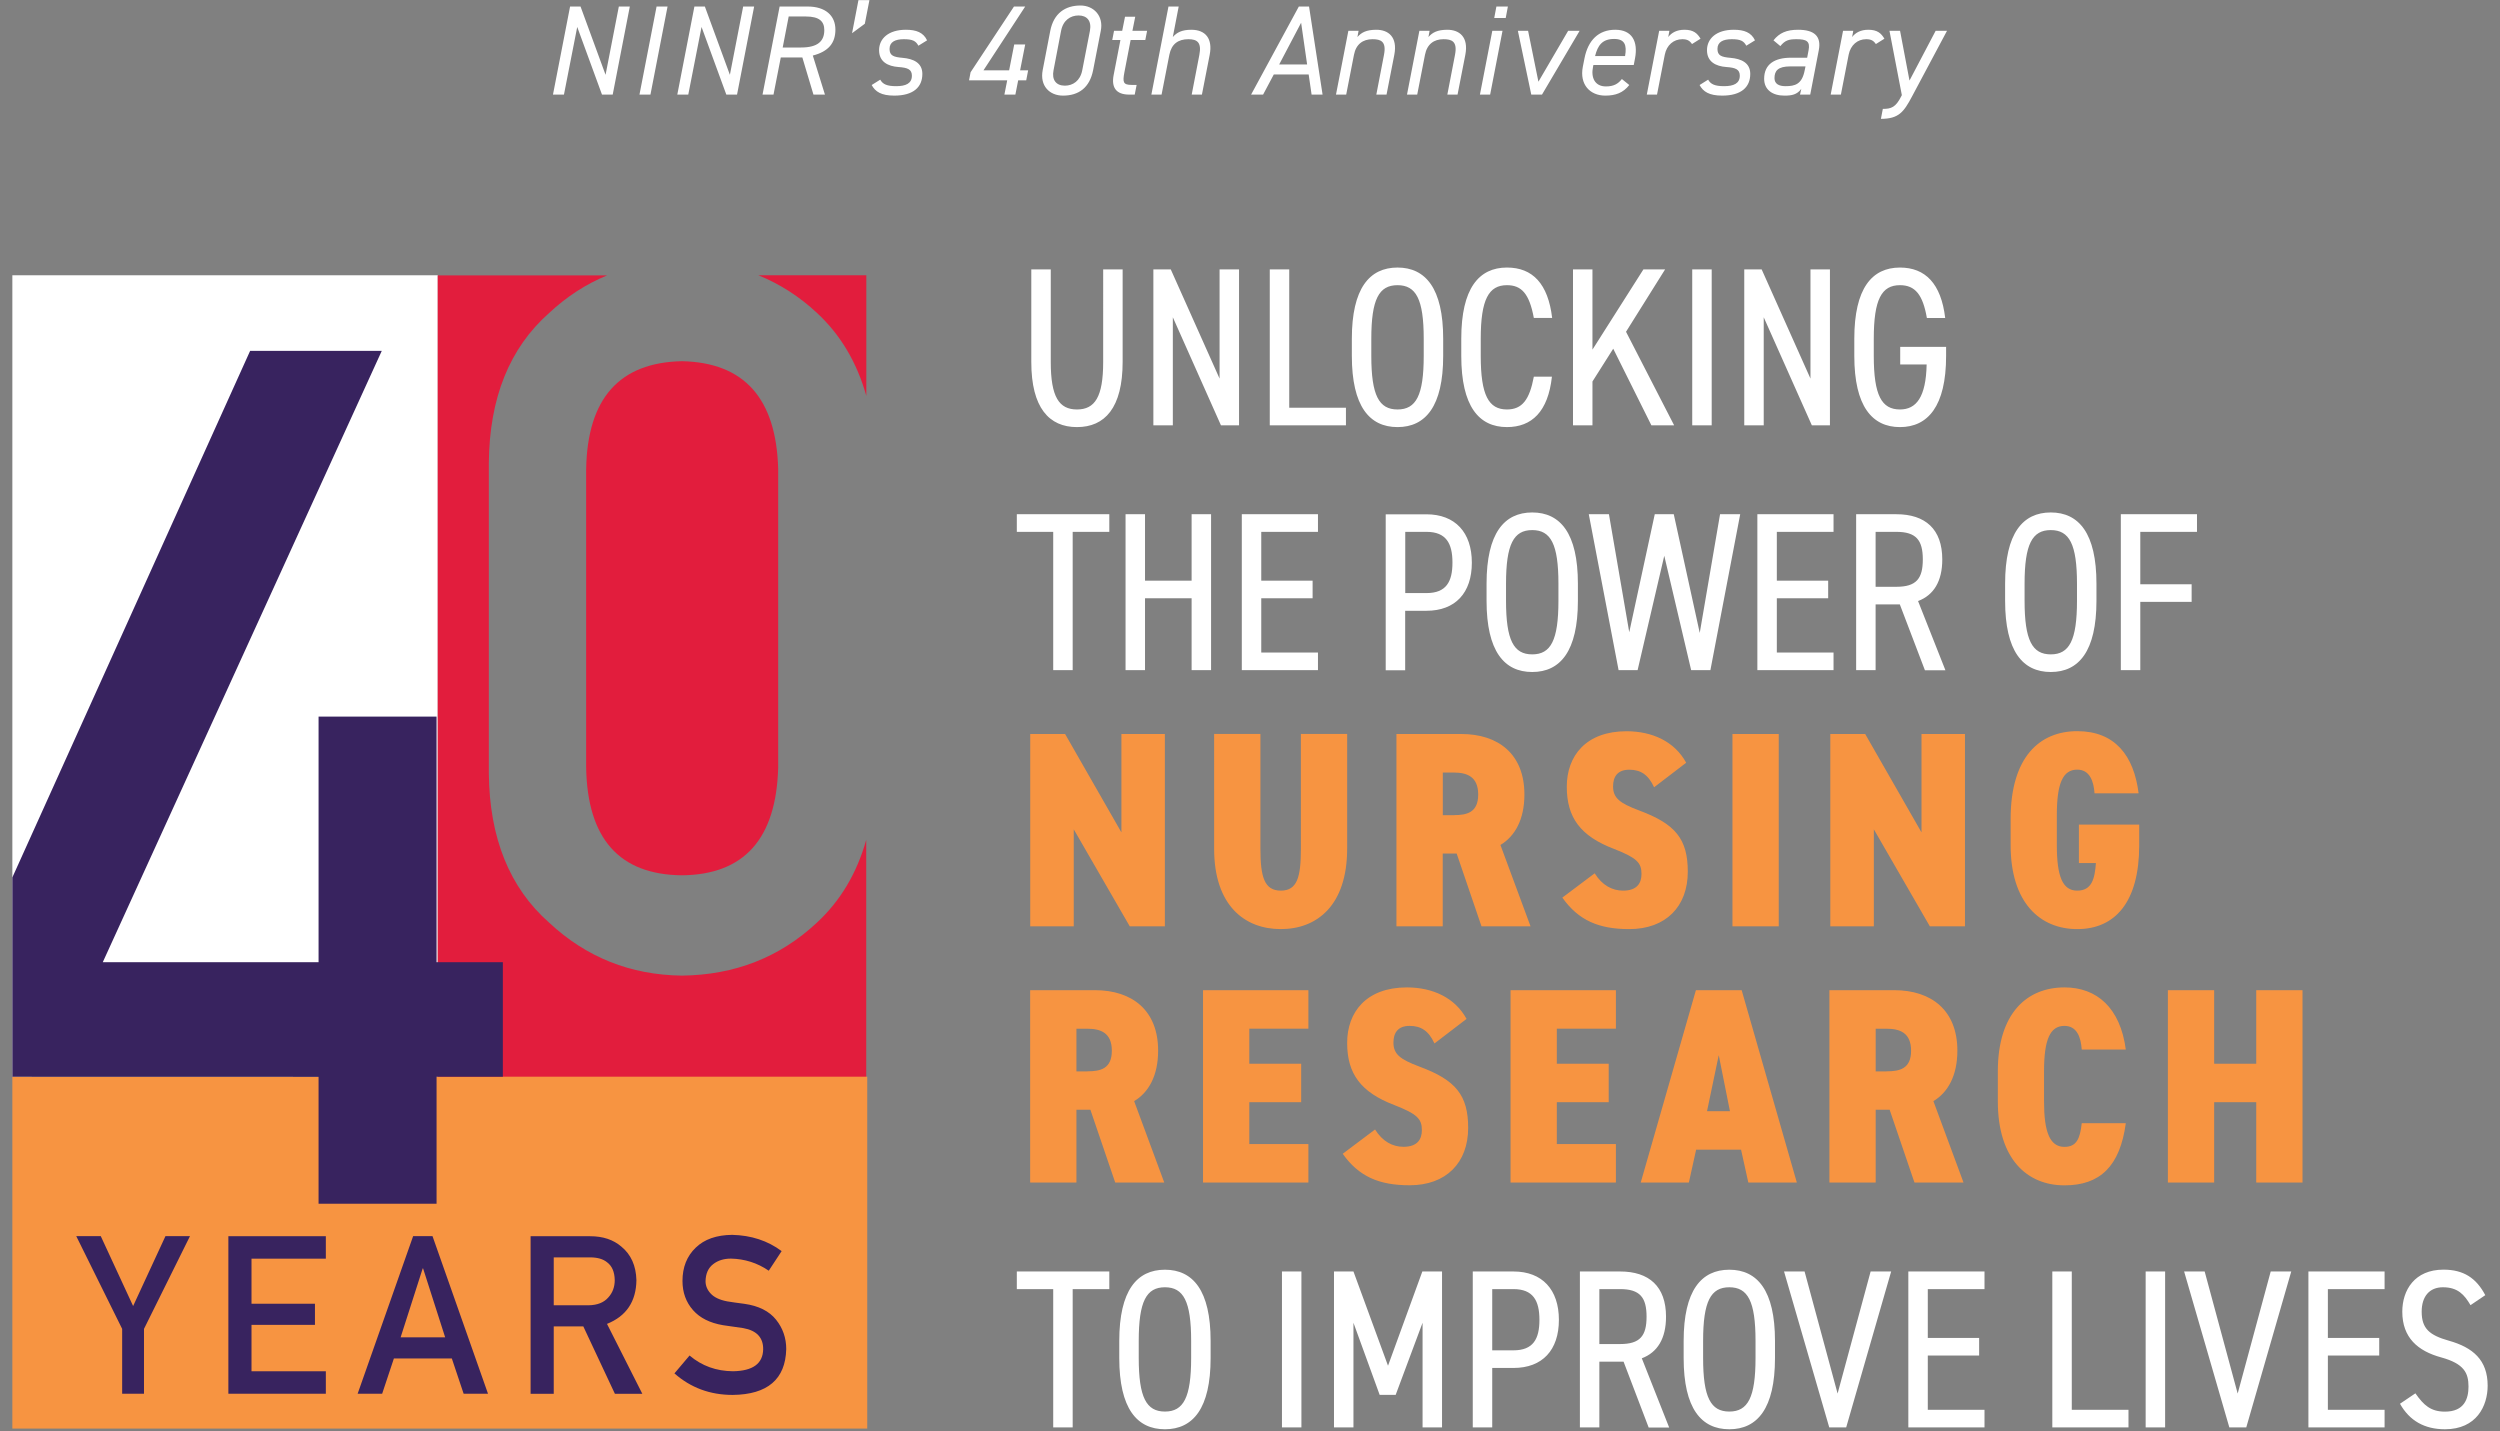 <svg xmlns="http://www.w3.org/2000/svg" width="538" height="308" fill="none" viewBox="0 0 538 308">
  <rect x="0" y="0" width="538" height="308" fill="#808080" stroke="none"/>
  <path fill="#fff" d="m409.167 20.688.109-.22-2.664-13.844h2.28l2.032 10.713 5.631-10.713H419l-7.554 14.174c-1.758 3.296-2.829 4.779-6.674 4.779l.412-2.143c1.813 0 2.774-.33 3.983-2.746ZM405.526 8.327l-1.841 1.154c-.494-.742-1.043-1.044-2.087-1.044-1.868 0-3.351 1.264-3.763 3.324l-1.676 8.597h-2.197l2.664-13.734h2.198l-.248 1.346c.742-.961 1.868-1.566 3.489-1.566 1.95 0 2.774.77 3.461 1.923ZM379.645 16.952c0-3.159 2.28-4.532 5.768-4.532h3.489l.302-1.593c.385-1.95-.439-2.39-2.582-2.39-1.648 0-2.472.22-3.488 1.483l-1.484-1.236c1.264-1.593 2.802-2.28 5.302-2.28 3.433 0 5.054 1.346 4.449 4.423l-1.84 9.531h-2.197l.274-1.236c-.906 1.236-2.032 1.456-3.625 1.456-2.582 0-4.368-1.264-4.368-3.626Zm8.735-1.868.165-.796h-3.269c-2.664 0-3.406.961-3.406 2.527 0 1.236.962 1.73 2.362 1.73 2.033 0 3.571-.385 4.148-3.46ZM377.673 8.684l-1.868 1.154c-.55-1.016-1.236-1.401-3.132-1.401-1.84 0-3.076.577-3.076 2.088 0 1.455.879 1.758 2.802 1.922 2.252.193 4.257 1.017 4.257 3.461 0 2.857-1.95 4.67-6.043 4.67-2.801 0-4.092-.852-4.861-2.28l1.84-1.154c.549.99 1.456 1.401 3.433 1.401 2.06 0 3.379-.577 3.379-2.252 0-1.346-.879-1.73-2.884-1.868-2.28-.165-4.175-1.126-4.175-3.626s2.032-4.395 5.768-4.395c2.225 0 3.763.577 4.56 2.28ZM365.956 8.327l-1.84 1.154c-.495-.742-1.044-1.044-2.088-1.044-1.868 0-3.351 1.264-3.763 3.324l-1.675 8.597h-2.198l2.665-13.734h2.197l-.247 1.346c.741-.961 1.868-1.566 3.488-1.566 1.95 0 2.774.77 3.461 1.923ZM349.028 17.007l1.594 1.29c-1.319 1.676-2.939 2.28-5.164 2.28-3.296 0-5.576-2.389-4.835-6.207l.357-1.813c.769-3.9 3.022-6.153 6.62-6.153 3.626 0 4.944 2.527 4.258 6.153l-.275 1.428h-8.68l-.082.385c-.495 2.362.412 4.23 2.774 4.23 1.703 0 2.637-.577 3.433-1.593Zm-1.675-8.625c-2.527 0-3.516 1.373-4.093 3.68h6.455c.412-2.361-.055-3.68-2.362-3.68ZM337.467 6.624h2.472l-8.103 13.734h-2.307l-2.884-13.734h2.197l2.225 10.96 6.4-10.96ZM318.48 20.358l2.665-13.734h2.197l-2.664 13.734h-2.198Zm3.077-16.48.467-2.473h2.472l-.467 2.472h-2.472ZM302.786 20.358l2.665-13.734h2.197l-.247 1.346c.879-1.016 1.95-1.538 3.983-1.565 2.664-.028 4.697 1.538 3.955 5.383l-1.676 8.57h-2.197l1.648-8.542c.577-2.94-.714-3.379-2.472-3.379-2.06 0-3.543 1.071-3.983 3.351l-1.675 8.57h-2.198ZM287.504 20.358l2.665-13.734h2.197l-.247 1.346c.879-1.016 1.95-1.538 3.983-1.565 2.664-.028 4.697 1.538 3.955 5.383l-1.676 8.57h-2.197l1.648-8.542c.577-2.94-.714-3.379-2.472-3.379-2.06 0-3.543 1.071-3.983 3.351l-1.675 8.57h-2.198ZM271.818 20.358h-2.582l10.273-18.953h2.197l2.912 18.953h-2.362l-.632-4.34h-7.499l-2.307 4.34Zm8.185-15.464-4.724 8.982h6.015l-1.291-8.982ZM247.774 20.358l3.68-18.953h2.198l-1.264 6.565c.852-.989 1.978-1.566 3.983-1.566 3.104 0 4.615 1.95 3.956 5.384l-1.676 8.57h-2.197l1.648-8.543c.522-2.691-.467-3.378-2.363-3.378-2.17 0-3.625.989-4.092 3.351l-1.676 8.57h-2.197ZM239.357 8.602l.385-1.978h1.757l.605-3.021h2.197l-.604 3.021h3.159l-.385 1.978h-3.159l-1.346 6.977c-.384 2.06-.302 2.692 1.539 2.692h1.098l-.412 2.087h-1.181c-2.884 0-3.873-1.593-3.351-4.23l1.456-7.526h-1.758ZM236.885 6.652l-1.648 8.46c-.742 3.763-3.104 5.466-6.483 5.466-2.856 0-5.026-2.06-4.367-5.494l1.621-8.405c.741-3.873 3.296-5.493 6.51-5.493 2.856 0 5.026 2.252 4.367 5.466Zm-2.335 0c.412-2.198-.659-3.324-2.445-3.324-1.73 0-3.323 1.016-3.763 3.324l-1.62 8.46c-.412 2.087.549 3.323 2.444 3.323 1.703 0 3.297-1.016 3.736-3.323l1.648-8.46ZM218.207 1.405h2.417l-8.982 13.734h5.521l1.099-5.576h2.362l-1.099 5.576h1.731l-.412 2.143h-1.731l-.604 3.076h-2.362l.604-3.076h-8.213l.33-1.73 9.339-14.147ZM199.506 8.684l-1.867 1.154c-.55-1.016-1.236-1.401-3.132-1.401-1.84 0-3.076.577-3.076 2.088 0 1.455.879 1.758 2.802 1.922 2.252.193 4.257 1.017 4.257 3.461 0 2.857-1.95 4.67-6.043 4.67-2.802 0-4.093-.852-4.862-2.28l1.841-1.154c.549.99 1.456 1.401 3.433 1.401 2.06 0 3.379-.577 3.379-2.252 0-1.346-.879-1.73-2.884-1.868-2.28-.165-4.175-1.126-4.175-3.626s2.032-4.395 5.768-4.395c2.225 0 3.763.577 4.559 2.28ZM187.1.032l-.989 5.081-2.747 2.033 1.374-7.114h2.362ZM177.527 20.358h-2.472l-2.39-7.993h-4.642l-1.566 7.993h-2.362l3.681-18.953h6.043c3.79 0 5.96 1.923 5.96 4.972 0 2.857-1.456 4.697-4.862 5.576l2.61 8.405Zm-9.092-10.136h3.955c3.599 0 4.999-1.373 4.999-3.735 0-1.868-1.043-2.94-3.982-2.94h-3.681l-1.291 6.675ZM159.928 1.405h2.363l-3.681 18.953h-2.307L150.974 5.8l-2.857 14.558h-2.362l3.681-18.953h2.252l5.384 14.695 2.856-14.695ZM143.658 1.405l-3.681 18.953h-2.362l3.68-18.953h2.363ZM133.173 1.405h2.363l-3.681 18.953h-2.307L124.219 5.8l-2.857 14.558H119l3.681-18.953h2.252l5.384 14.695 2.856-14.695ZM241.592 57.973V77.86c0 9.927-3.842 14.05-9.828 14.05-5.986 0-9.829-4.14-9.829-14.001V57.973h4.189V77.91c0 7.536 1.798 10.208 5.64 10.208 3.842 0 5.64-2.672 5.64-10.208V57.973h4.188ZM266.642 57.973V91.53h-3.892L252.394 68.28v23.252h-4.189V57.973h3.744l10.504 23.499v-23.5h4.189ZM277.443 87.739h12.204v3.792h-16.392V57.973h4.188v29.766ZM300.745 91.91c-6.036 0-9.829-4.468-9.829-15.32v-3.693c0-10.851 3.793-15.32 9.829-15.32 6.035 0 9.828 4.469 9.828 15.32v3.694c0 10.85-3.793 15.32-9.828 15.32Zm-5.64-15.32c0 8.51 1.649 11.528 5.64 11.528 3.991 0 5.64-3.018 5.64-11.527v-3.694c0-8.51-1.649-11.527-5.64-11.527-3.991 0-5.64 3.018-5.64 11.527v3.694ZM330.082 68.428c-.973-5.26-2.672-7.058-5.788-7.058-3.892 0-5.64 3.018-5.64 11.527v3.694c0 8.46 1.698 11.527 5.64 11.527 3.314 0 4.864-2.144 5.788-7.058h3.892c-.825 7.536-4.337 10.85-9.68 10.85-6.036 0-9.829-4.468-9.829-15.32v-3.693c0-10.851 3.793-15.32 9.829-15.32 5.54 0 8.855 3.496 9.729 10.85h-3.941ZM355.379 91.531l-8.213-16.49-4.469 7.058v9.432h-4.188V57.973h4.188v17.266l10.967-17.266h4.667l-8.411 13.423 10.356 20.135h-4.914.017ZM368.357 91.531h-4.189V57.973h4.189V91.53ZM393.802 57.973V91.53h-3.892L379.554 68.28v23.252h-4.189V57.973h3.744l10.504 23.499v-23.5h4.189ZM418.802 74.645v1.946c0 10.85-3.941 15.32-9.927 15.32s-9.829-4.47-9.829-15.32v-3.694c0-10.851 3.793-15.32 9.829-15.32 5.442 0 8.855 3.447 9.729 10.85h-3.941c-.874-5.012-2.523-7.057-5.788-7.057-3.942 0-5.64 3.018-5.64 11.527v3.694c0 8.509 1.698 11.527 5.64 11.527 3.496 0 5.59-2.622 5.738-9.68h-5.689v-3.793h9.878ZM238.723 110.661v3.793h-7.883v29.765h-4.188v-29.765h-7.833v-3.793h19.904ZM246.408 124.958h10.026v-14.297h4.189v33.558h-4.189v-15.468h-10.026v15.468h-4.189v-33.558h4.189v14.297ZM283.627 110.661v3.793h-12.203v10.504h11.049v3.793h-11.049v11.675h12.203v3.793h-16.391v-33.558h16.391ZM302.394 131.439v12.797h-4.189v-33.559h8.757c6.184 0 9.779 3.892 9.779 10.406 0 6.514-3.546 10.356-9.779 10.356h-4.568Zm4.584-3.809c4.238 0 5.591-2.425 5.591-6.564s-1.369-6.612-5.591-6.612h-4.568v13.176h4.568ZM329.735 144.615c-6.035 0-9.828-4.469-9.828-15.32v-3.694c0-10.851 3.793-15.32 9.828-15.32 6.036 0 9.829 4.469 9.829 15.32v3.694c0 10.851-3.793 15.32-9.829 15.32Zm-5.639-15.32c0 8.509 1.649 11.527 5.639 11.527 3.991 0 5.64-3.018 5.64-11.527v-3.694c0-8.509-1.649-11.527-5.64-11.527-3.99 0-5.639 3.018-5.639 11.527v3.694ZM352.41 144.219h-4.089l-6.415-33.558h4.337l4.37 25.395 5.491-25.395h4.09l5.59 25.544 4.37-25.544h4.337l-6.414 33.558h-4.14l-5.788-24.62-5.739 24.62ZM394.577 110.661v3.793h-12.203v10.504h11.049v3.793h-11.049v11.675h12.203v3.793h-16.392v-33.558h16.392ZM414.234 144.219l-5.392-14.149h-5.211v14.149h-4.189v-33.558h8.658c6.233 0 9.878 3.215 9.878 9.729 0 4.717-1.847 7.685-5.212 8.955l5.888 14.891h-4.42v-.017Zm-6.134-17.942c4.287 0 5.689-1.748 5.689-5.887 0-4.139-1.418-5.936-5.689-5.936h-4.469v11.823h4.469ZM441.329 144.615c-6.036 0-9.829-4.469-9.829-15.32v-3.694c0-10.851 3.793-15.32 9.829-15.32 6.035 0 9.828 4.469 9.828 15.32v3.694c0 10.851-3.793 15.32-9.828 15.32Zm-5.64-15.32c0 8.509 1.649 11.527 5.64 11.527 3.99 0 5.639-3.018 5.639-11.527v-3.694c0-8.509-1.649-11.527-5.639-11.527-3.991 0-5.64 3.018-5.64 11.527v3.694ZM472.793 110.661v3.793H460.59v11.279h11.049v3.793H460.59v14.693h-4.189v-33.558h16.392Z"/>
  <path fill="#F79441" d="M250.679 157.956v41.392h-7.553l-12.055-20.877v20.877h-9.366v-41.392h7.503l12.121 21.174v-21.174h9.366-.016ZM289.91 157.956v24.654c0 12.236-6.481 17.332-14.281 17.332-7.8 0-14.347-5.096-14.347-17.283V157.94h9.961v24.719c0 6.052.841 9.004 4.386 9.004 3.546 0 4.321-2.935 4.321-9.004V157.94h9.96v.016ZM318.819 199.348l-5.343-15.666h-3.002v15.666h-9.96v-41.392h13.918c8.097 0 13.621 4.387 13.621 13.011 0 5.409-2.044 9.004-5.161 10.868l6.481 17.513h-10.554Zm-5.987-23.928c2.82 0 5.277-.544 5.277-4.436s-2.457-4.733-5.277-4.733h-2.341v9.185h2.341v-.016ZM355.956 169.417c-1.253-2.754-2.935-3.776-5.343-3.776-2.523 0-3.48 1.501-3.48 3.595 0 2.457 1.386 3.595 5.574 5.162 7.8 2.885 10.505 6.118 10.505 13.192 0 7.503-4.733 12.352-12.599 12.352-6.547 0-10.917-1.864-14.397-6.778l6.96-5.228c1.616 2.589 3.776 3.727 6.118 3.727 3.001 0 3.957-1.616 3.957-3.595 0-2.407-1.022-3.479-5.936-5.392-7.207-2.754-10.142-6.728-10.142-13.374 0-6.646 4.139-11.939 12.846-11.939 5.574 0 10.373 2.226 12.846 6.777l-6.893 5.277h-.016ZM382.786 199.348h-9.96v-41.392h9.96v41.392ZM422.859 157.956v41.392h-7.553l-12.055-20.877v20.877h-9.366v-41.392h7.503l12.121 21.174v-21.174h9.366-.016ZM460.359 177.448v4.436c0 12.352-5.277 18.058-13.325 18.058-8.047 0-14.347-5.706-14.347-18.058v-5.64c0-13.324 6.234-18.898 14.347-18.898 8.114 0 12.187 5.277 13.193 13.374h-9.482c-.182-2.589-1.023-5.096-3.727-5.096-3.117 0-4.387 3.002-4.387 9.779v6.481c0 6.778 1.254 9.779 4.387 9.779 3.133 0 3.776-2.523 4.024-5.936h-3.661v-8.279h12.978ZM239.993 254.477l-5.343-15.667h-3.002v15.667h-9.96v-41.392h13.918c8.097 0 13.622 4.386 13.622 13.011 0 5.409-2.045 9.004-5.162 10.867l6.481 17.514h-10.554Zm-6.003-23.928c2.82 0 5.277-.545 5.277-4.436 0-3.892-2.457-4.733-5.277-4.733h-2.342v9.185h2.342v-.016ZM281.566 213.085v8.278h-12.714v7.553h11.164v8.278h-11.164v9.004h12.714v8.279h-22.675v-41.392h22.675ZM308.693 224.546c-1.253-2.754-2.935-3.776-5.343-3.776-2.523 0-3.479 1.5-3.479 3.595 0 2.457 1.385 3.595 5.574 5.161 7.8 2.886 10.504 6.118 10.504 13.193 0 7.503-4.733 12.351-12.599 12.351-6.547 0-10.917-1.863-14.396-6.777l6.959-5.228c1.616 2.589 3.776 3.727 6.118 3.727 3.001 0 3.958-1.616 3.958-3.595 0-2.408-1.023-3.48-5.937-5.392-7.206-2.754-10.142-6.729-10.142-13.374 0-6.646 4.139-11.94 12.847-11.94 5.573 0 10.372 2.226 12.846 6.778l-6.893 5.277h-.017ZM347.743 213.085v8.278h-12.714v7.553h11.164v8.278h-11.164v9.004h12.714v8.279h-22.674v-41.392h22.674ZM353.086 254.477l11.874-41.392h9.845l11.873 41.392h-10.439l-1.566-7.075h-9.664l-1.566 7.075H353.07h.016Zm14.281-15.353h4.915l-2.408-12.055-2.523 12.055h.016ZM411.991 254.477l-5.343-15.667h-3.001v15.667h-9.96v-41.392h13.918c8.097 0 13.621 4.386 13.621 13.011 0 5.409-2.045 9.004-5.161 10.867l6.481 17.514h-10.555Zm-6.002-23.928c2.82 0 5.277-.545 5.277-4.436 0-3.892-2.457-4.733-5.277-4.733h-2.342v9.185h2.342v-.016ZM447.991 225.865c-.182-2.638-1.023-5.095-3.727-5.095-3.117 0-4.387 3.001-4.387 9.779v6.48c0 6.481 1.204 9.779 4.387 9.779 2.638 0 3.364-1.797 3.727-5.095h9.482c-1.253 9.301-5.574 13.374-13.193 13.374-8.097 0-14.347-5.706-14.347-18.058v-6.48c0-12.484 6.234-18.058 14.347-18.058 6.96 0 12.006 4.387 13.193 13.374h-9.482ZM476.487 228.916h9.053v-15.831h9.961v41.392h-9.961v-17.283h-9.053v17.283h-9.961v-41.392h9.961v15.831Z"/>
  <path fill="#fff" d="M238.723 273.622v3.793h-7.883v29.766h-4.188v-29.766h-7.833v-3.793h19.904ZM250.695 307.577c-6.035 0-9.828-4.469-9.828-15.32v-3.694c0-10.851 3.793-15.32 9.828-15.32 6.036 0 9.829 4.469 9.829 15.32v3.694c0 10.851-3.793 15.32-9.829 15.32Zm-5.64-15.336c0 8.509 1.65 11.527 5.64 11.527 3.991 0 5.64-3.018 5.64-11.527v-3.694c0-8.51-1.649-11.527-5.64-11.527-3.99 0-5.64 3.017-5.64 11.527v3.694ZM280.065 307.181h-4.188v-33.559h4.188v33.559ZM298.7 293.906l7.388-20.284h4.238v33.559h-4.189v-22.526l-5.788 15.518h-3.447l-5.639-15.518v22.526h-4.189v-33.559h4.189l7.437 20.284ZM321.127 294.384v12.797h-4.188v-33.559h8.756c6.184 0 9.779 3.892 9.779 10.406 0 6.514-3.545 10.356-9.779 10.356h-4.568Zm4.568-3.793c4.238 0 5.591-2.424 5.591-6.563 0-4.139-1.369-6.613-5.591-6.613h-4.568v13.176h4.568ZM354.785 307.181l-5.393-14.149h-5.211v14.149h-4.188v-33.559h8.657c6.234 0 9.878 3.216 9.878 9.73 0 4.716-1.847 7.685-5.211 8.954l5.887 14.892h-4.419v-.017Zm-6.135-17.942c4.288 0 5.69-1.748 5.69-5.887 0-4.139-1.419-5.937-5.69-5.937h-4.469v11.824h4.469ZM372.15 307.577c-6.036 0-9.829-4.469-9.829-15.32v-3.694c0-10.851 3.793-15.32 9.829-15.32 6.035 0 9.828 4.469 9.828 15.32v3.694c0 10.851-3.793 15.32-9.828 15.32Zm-5.64-15.336c0 8.509 1.649 11.527 5.64 11.527 3.991 0 5.64-3.018 5.64-11.527v-3.694c0-8.51-1.649-11.527-5.64-11.527-3.991 0-5.64 3.017-5.64 11.527v3.694ZM388.344 273.622l7.107 26.27 7.108-26.27h4.419l-9.68 33.559h-3.644l-9.73-33.559h4.42ZM427.064 273.622v3.793h-12.203v10.505h11.049v3.793h-11.049v11.675h12.203v3.793h-16.392v-33.559h16.392ZM445.847 303.388h12.203v3.793h-16.392v-33.559h4.189v29.766ZM465.933 307.181h-4.189v-33.559h4.189v33.559ZM474.442 273.622l7.107 26.27 7.108-26.27h4.42l-9.681 33.559h-3.644l-9.73-33.559h4.42ZM513.162 273.622v3.793h-12.203v10.505h11.049v3.793h-11.049v11.675h12.203v3.793H496.77v-33.559h16.392ZM531.648 280.862c-1.319-2.243-2.721-3.842-5.936-3.842-2.87 0-4.568 1.945-4.568 5.26 0 3.645 1.698 5.063 5.838 6.234 5.161 1.451 8.36 4.139 8.36 9.68 0 4.37-2.391 9.383-9.185 9.383-4.419 0-7.635-1.847-9.68-5.491l3.315-2.243c1.797 2.572 3.314 3.941 6.365 3.941 4.189 0 5.063-2.82 5.063-5.392 0-2.919-.924-4.915-5.887-6.283-5.014-1.369-8.361-4.239-8.361-9.829 0-4.667 2.671-9.053 8.855-9.053 4.337 0 7.058 1.797 9.004 5.491l-3.166 2.144h-.017ZM94.214 59.242H2.658v172.461h91.556V59.243Z"/>
  <path fill="#E21D3D" d="M146.754 209.952c-11.065-.132-20.597-3.942-28.579-11.396-8.525-7.519-12.846-18.238-12.978-32.124V99.579c.132-13.951 4.453-24.687 12.978-32.223 3.81-3.562 7.982-6.25 12.484-8.097H94.198v173.153h92.216V180.73c-2.012 7.173-5.541 13.11-10.603 17.81-7.982 7.47-17.678 11.28-29.074 11.412h.017ZM186.431 85.215V59.242h-23.219c4.584 1.864 8.806 4.552 12.615 8.114 5.063 4.7 8.592 10.653 10.604 17.843v.016Z"/>
  <path fill="#E21D3D" d="M146.754 77.729c-13.473.28-20.333 8.014-20.613 23.186v64.264c.263 15.32 7.14 23.054 20.613 23.186 13.407-.132 20.3-7.866 20.712-23.186v-64.264c-.412-15.172-7.305-22.906-20.712-23.186Z"/>
  <path fill="#F79441" d="M186.629 231.703H2.658v75.725h183.971v-75.725Z"/>
  <path fill="#38235F" d="m26.289 285.974-9.878-19.954h5.277l6.96 15.04 6.958-15.04h5.277l-9.894 19.954v13.951h-4.7v-13.951ZM49.145 266.037h20.976v4.831H54.125v9.697H67.78v4.551H54.125v9.977h15.996v4.832H49.145V266.02v.017ZM97.216 292.339h-12.45l-2.524 7.586h-5.277l11.94-33.905h4.171l11.94 33.905h-5.244l-2.54-7.586h-.016Zm-1.419-4.551-4.749-14.825h-.082l-4.75 14.825h9.598-.017ZM114.185 266.037h12.83c2.737 0 4.963.742 6.695 2.226 2.078 1.698 3.166 4.106 3.248 7.239-.066 4.601-2.176 7.734-6.332 9.4l7.602 15.04h-5.903l-6.795-14.496h-6.365v14.496h-4.98v-33.905Zm4.98 14.858h7.536c1.864-.033 3.265-.594 4.205-1.682.924-1.006 1.386-2.259 1.386-3.727-.033-1.765-.578-3.051-1.65-3.843-.841-.692-2.061-1.055-3.66-1.055h-7.817v10.307ZM148.403 291.713c2.622 2.226 5.722 3.347 9.334 3.38 4.271-.066 6.431-1.632 6.497-4.716.033-2.523-1.402-4.057-4.288-4.568-1.319-.181-2.77-.396-4.353-.627-2.82-.478-4.964-1.55-6.448-3.232-1.517-1.715-2.276-3.826-2.276-6.283 0-2.968.957-5.359 2.853-7.173 1.847-1.798 4.469-2.721 7.85-2.754 4.073.099 7.635 1.253 10.636 3.496l-2.77 4.221c-2.457-1.682-5.178-2.539-8.13-2.605-1.534 0-2.803.396-3.826 1.187-1.072.825-1.616 2.045-1.649 3.678 0 .973.363 1.863 1.105 2.655.742.808 1.913 1.368 3.545 1.682.907.148 2.128.33 3.694.527 3.084.429 5.36 1.584 6.828 3.414 1.451 1.814 2.193 3.925 2.193 6.332-.165 6.481-4.007 9.779-11.527 9.862-4.865 0-9.037-1.55-12.533-4.634l3.265-3.859v.017ZM93.95 207.066v-52.853H68.556v52.853H22.117L82.16 75.502H53.829L2.658 188.827v42.892l65.897.017v27.309H93.95v-27.326h14.264v-24.653H93.951Z"/>
</svg>
